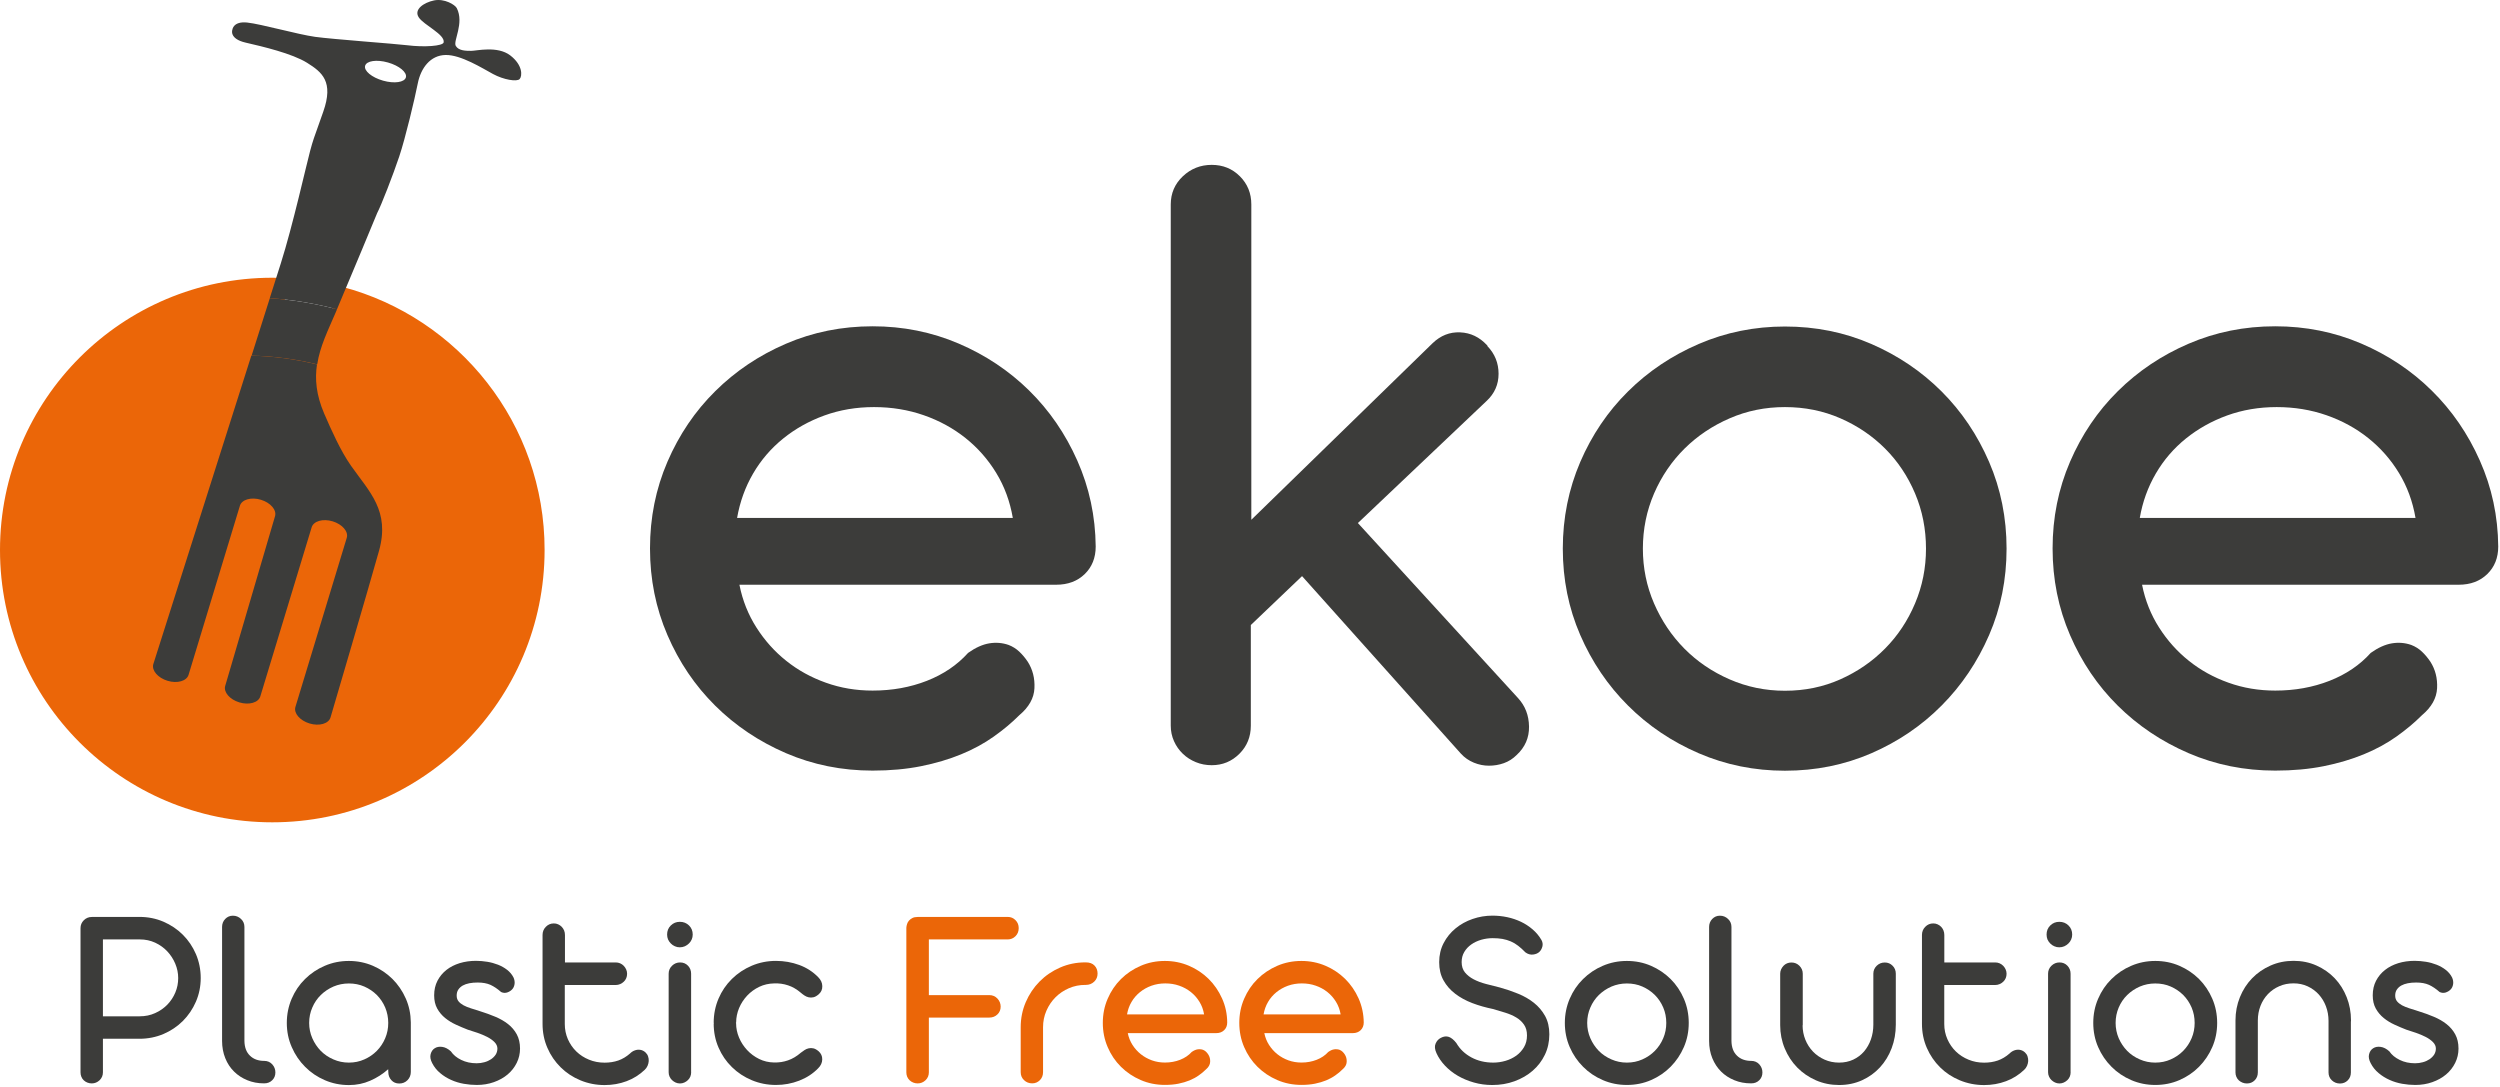 <svg xmlns="http://www.w3.org/2000/svg" width="453" height="197" viewBox="0 0 453 197" fill="none"><g clip-path="url(#clip0_1613_2)"><path d="M59.32 59.504C59.02 61.494 59.2 63.654 60.3 66.214c.98 2.28 2.24 5.11 3.66 7.12 2.52 3.6 5.36 6.16 3.84 11.63-1.33 4.77-6.63 22.78-6.63 22.78C60.91 108.594 59.63 108.964 58.3 108.564 56.97 108.164 56.11 107.154 56.37 106.304L63.38 83.204C63.64 82.354 62.77 81.344 61.45 80.944 60.12 80.544 58.84 80.914 58.58 81.764l-7.01 23.1C51.31 105.714 50.03 106.084 48.7 105.684 47.37 105.284 46.51 104.274 46.77 103.424l6.8-23.16C53.83 79.414 52.96 78.404 51.64 78.004 50.31 77.604 49.03 77.974 48.77 78.824L41.76 101.924C41.5 102.774 40.22 103.144 38.89 102.744S36.7 101.334 36.96 100.484l13.4-42.18C50.03 58.294 49.7 58.294 49.37 58.294c-22.85.0-41.38 18.53-41.38 41.38.0 22.86 18.53 41.38 41.38 41.38 22.86.0 41.38-18.53 41.38-41.38C90.74 80.254 77.36 63.964 59.32 59.504z" fill="#eb6608"/><path d="M62.02 51.974C61.95 52.135 61.89 52.285 61.82 52.434c-1.03 2.41-2.14 4.61-2.51 7.06-2.88-.71-5.89-1.12-8.98-1.2l2.49-7.85C51.67 50.364 50.51 50.325 49.34 50.325c-27.25.0-49.34 22.09-49.34 49.34C0 126.914 22.09 149.004 49.34 149.004s49.34-22.09 49.34-49.34C98.7 76.805 83.13 57.565 62.02 51.974z" fill="#eb6608"/><path d="M68.34 38.614C69.06 37.264 71.24 31.654 72.35 28.334S75.15 17.904 75.7 15.124C76.25 12.334 77.98 10.004 80.75 9.964 83.52 9.914 87.42 12.374 89.34 13.414 91.26 14.454 93.66 14.854 94.16 14.324 94.65 13.784 94.76 11.804 92.45 10.034 90.13 8.264 86.34 9.214 85.39 9.214 84.44 9.214 83.12 9.214 82.59 8.324 82.06 7.434 84.16 4.234 82.77 1.474 82.46.864 80.54-.306 78.66.074 76.78.464 74.95 1.714 75.87 3.134 76.79 4.554 80.67 6.234 80.39 7.684 80.26 8.344 76.87 8.594 73.75 8.194c-1.97-.25-13.49-1.08-16.66-1.52-3.16-.44-9.77-2.32-12.3-2.59C42.26 3.814 42.11 5.364 42.11 5.364S41.43 7.014 44.51 7.724c3.08.71 8.42 1.96 11.14 3.66C58.37 13.084 60.5 14.794 58.57 20.254S56.79 25.174 56.19 27.364s-3.17 13.65-5.31 20.37l-2 6.29C53.06 54.314 57.13 55.004 61.06 56.044 63.61 50.054 68.34 38.614 68.34 38.614zM66.16 11.924C66.41 11.014 68.26 10.744 70.3 11.324c2.04.58 3.49 1.78 3.25 2.69-.25.91-2.1 1.18-4.14.6-2.05-.58-3.5-1.79-3.25-2.69z" fill="#3c3c3a"/><path d="M57.48 66.024c.49-3.25 1.96-6.17 3.33-9.37C60.89 56.454 60.98 56.254 61.07 56.044 57.14 55.004 53.07 54.324 48.89 54.034l-3.3 10.41C49.67 64.534 53.65 65.074 57.48 66.024z" fill="#3c3c3a"/><path d="M30.37 123.364C32.13 123.894 33.83 123.404 34.17 122.274l9.3-30.63c.34-1.13 2.04-1.62 3.8-1.09 1.76.53 2.91 1.87 2.56 3L40.81 124.274C40.47 125.404 41.62 126.744 43.37 127.274 45.13 127.804 46.83 127.314 47.17 126.184l9.3-30.63c.34-1.13 2.04-1.62 3.8-1.09 1.76.53 2.91 1.87 2.56 3l-9.3 30.63C53.19 129.224 54.34 130.564 56.09 131.094 57.85 131.624 59.55 131.134 59.89 130.004c0 0 7.03-23.88 8.79-30.2C70.7 92.544 66.94 89.144 63.59 84.374 61.72 81.704 60.05 77.964 58.74 74.934 57.28 71.534 57.04 68.674 57.44 66.034 53.61 65.084 49.63 64.544 45.54 64.444L27.77 120.374C27.47 121.494 28.61 122.834 30.37 123.364z" fill="#3c3c3a"/><path d="M25.27 166.144c1.55.0 3 .29 4.35.87C30.96 167.594 32.14 168.384 33.14 169.384S34.93 171.554 35.51 172.904C36.08 174.254 36.37 175.694 36.37 177.214S36.08 180.164 35.5 181.504c-.58 1.34-1.37 2.5-2.37 3.5S30.96 186.784 29.61 187.364C28.26 187.934 26.81 188.224 25.27 188.224h-6.62V194.304C18.65 194.874 18.45 195.344 18.05 195.734 17.65 196.114 17.17 196.314 16.63 196.314 16.35 196.314 16.08 196.264 15.83 196.164 15.58 196.064 15.36 195.924 15.17 195.744 14.98 195.564 14.84 195.354 14.74 195.104 14.64 194.864 14.59 194.594 14.59 194.314v-26.13C14.59 167.614 14.79 167.144 15.19 166.744 15.59 166.354 16.07 166.154 16.64 166.154h8.63V166.144zM18.65 170.224v13.93h6.67C26.32 184.154 27.26 183.964 28.11 183.574 28.97 183.194 29.7 182.674 30.32 182.044 30.94 181.404 31.42 180.674 31.77 179.844 32.12 179.014 32.29 178.134 32.29 177.224 32.29 176.324 32.11 175.464 31.76 174.624S30.92 173.034 30.31 172.384C29.7 171.734 28.97 171.214 28.12 170.814 27.27 170.424 26.35 170.224 25.36 170.224h-6.71z" fill="#3c3c3a"/><path d="M47.89 192.234C48.47 192.234 48.95 192.444 49.33 192.854 49.71 193.274 49.9 193.764 49.9 194.324 49.9 194.894 49.71 195.364 49.33 195.734 48.95 196.114 48.47 196.304 47.89 196.304H47.8C46.73 196.304 45.73 196.114 44.81 195.734 43.88 195.354 43.08 194.834 42.41 194.164 41.73 193.494 41.2 192.694 40.82 191.744 40.44 190.804 40.24 189.754 40.24 188.614v-20.64C40.24 167.394 40.43 166.904 40.81 166.514 41.19 166.124 41.65 165.924 42.2 165.924 42.77 165.924 43.26 166.124 43.67 166.514 44.09 166.904 44.29 167.394 44.29 167.974v20.64C44.31 189.774 44.64 190.664 45.29 191.284 45.94 191.924 46.81 192.234 47.89 192.234z" fill="#3c3c3a"/><path d="M51.97 185.354C51.97 183.794 52.27 182.334 52.85 180.974 53.44 179.604 54.24 178.414 55.27 177.404 56.29 176.394 57.48 175.584 58.85 175.004 60.22 174.414 61.67 174.124 63.21 174.124S66.19 174.414 67.55 174.994C68.9 175.574 70.08 176.374 71.1 177.374 72.11 178.384 72.92 179.554 73.52 180.914 74.12 182.264 74.42 183.714 74.44 185.254V185.374 194.234C74.44 194.814 74.24 195.314 73.84 195.724 73.44 196.134 72.94 196.334 72.34 196.334 71.76 196.334 71.28 196.134 70.91 195.724 70.54 195.314 70.36 194.824 70.36 194.234L70.34 193.744C69.37 194.604 68.28 195.304 67.08 195.824 65.88 196.354 64.59 196.614 63.23 196.614 61.69 196.614 60.24 196.324 58.87 195.734 57.5 195.144 56.31 194.344 55.29 193.314 54.27 192.294 53.46 191.104 52.87 189.744 52.26 188.364 51.97 186.904 51.97 185.354zm4.05.0C56.02 186.324 56.21 187.254 56.59 188.124 56.97 188.994 57.48 189.754 58.12 190.414 58.76 191.064 59.53 191.584 60.41 191.964 61.29 192.354 62.23 192.544 63.21 192.544 64.22 192.544 65.15 192.354 66.02 191.964 66.88 191.584 67.64 191.064 68.28 190.414 68.92 189.764 69.43 189.004 69.8 188.124 70.17 187.254 70.35 186.334 70.35 185.354 70.35 184.364 70.16 183.434 69.8 182.564 69.43 181.694 68.92 180.934 68.28 180.294 67.64 179.654 66.88 179.144 66.02 178.764 65.15 178.384 64.22 178.204 63.21 178.204 62.22 178.204 61.29 178.394 60.42 178.764 59.55 179.144 58.79 179.654 58.13 180.294 57.48 180.934 56.96 181.694 56.59 182.564 56.21 183.434 56.02 184.364 56.02 185.354z" fill="#3c3c3a"/><path d="M84.75 186.574C84.06 186.304 83.35 186.004 82.63 185.674 81.91 185.344 81.25 184.944 80.66 184.464S79.59 183.414 79.22 182.744C78.85 182.074 78.67 181.284 78.67 180.354 78.67 179.364 78.87 178.484 79.27 177.714S80.21 176.294 80.89 175.754C81.57 175.214 82.37 174.814 83.29 174.524 84.21 174.244 85.2 174.104 86.25 174.104 86.93 174.104 87.6 174.164 88.29 174.274 88.97 174.384 89.62 174.564 90.24 174.804 90.85 175.044 91.4 175.354 91.89 175.734 92.38 176.114 92.76 176.564 93.04 177.104 93.23 177.514 93.29 177.914 93.24 178.304 93.18 178.694 93.04 179.024 92.8 179.274 92.55 179.544 92.24 179.724 91.88 179.844 91.52 179.954 91.16 179.924 90.8 179.754 90.14 179.174 89.5 178.744 88.87 178.454 88.24 178.174 87.47 178.034 86.56 178.034 86.01 178.034 85.5 178.074 85.04 178.164 84.58 178.254 84.18 178.394 83.84 178.584 83.5 178.784 83.24 179.024 83.04 179.324 82.84 179.624 82.75 179.984 82.75 180.404 82.75 180.814 82.86 181.154 83.08 181.434 83.3 181.704 83.6 181.944 83.98 182.154 84.36 182.354 84.8 182.544 85.32 182.704S86.4 183.044 86.99 183.234C87.95 183.534 88.87 183.864 89.75 184.234 90.63 184.604 91.4 185.044 92.06 185.564 92.72 186.084 93.25 186.704 93.64 187.424S94.23 189.004 94.23 189.994C94.23 190.924 94.03 191.784 93.63 192.594S92.68 194.104 91.98 194.694C91.28 195.284 90.45 195.744 89.49 196.084 88.53 196.424 87.5 196.594 86.4 196.594 85.63 196.594 84.85 196.524 84.04 196.384 83.24 196.244 82.48 196.014 81.75 195.684 81.03 195.364 80.36 194.954 79.76 194.444 79.15 193.944 78.67 193.334 78.31 192.634 78 192.034 77.9 191.504 78.03 191.014 78.16 190.534 78.4 190.174 78.77 189.944 79.14 189.704 79.59 189.624 80.12 189.694 80.65 189.764 81.18 190.034 81.7 190.504 82.12 191.134 82.75 191.654 83.57 192.054 84.4 192.464 85.33 192.664 86.36 192.664 86.85 192.664 87.32 192.604 87.77 192.474 88.23 192.354 88.63 192.164 88.98 191.934 89.33 191.694 89.61 191.414 89.82 191.094 90.02 190.774 90.13 190.404 90.13 189.994 90.13 189.574 89.95 189.184 89.6 188.824 89.25 188.474 88.8 188.154 88.27 187.884 87.73 187.614 87.15 187.364 86.51 187.144 85.89 186.944 85.3 186.754 84.75 186.574z" fill="#3c3c3a"/><path d="M102.33 174.394h9.24C111.85 174.394 112.12 174.444 112.37 174.554 112.62 174.664 112.84 174.814 113.02 175.004 113.2 175.194 113.35 175.404 113.46 175.654 113.57 175.894 113.63 176.164 113.63 176.444S113.58 176.994 113.48 177.234C113.38 177.474 113.23 177.694 113.04 177.874 112.85 178.054 112.63 178.204 112.38 178.314 112.13 178.424 111.86 178.484 111.58 178.484h-9.24V185.554C102.34 186.534 102.53 187.444 102.9 188.304 103.28 189.164 103.79 189.904 104.44 190.534 105.09 191.164 105.85 191.654 106.73 192.014 107.6 192.374 108.54 192.554 109.55 192.554 110.45 192.554 111.27 192.424 112.03 192.164 112.78 191.904 113.5 191.474 114.17 190.884 114.3 190.754 114.42 190.654 114.56 190.564 114.69 190.474 114.84 190.404 115 190.344 115.31 190.224 115.64 190.174 115.99 190.224 116.34 190.274 116.66 190.424 116.96 190.694 117.18 190.904 117.34 191.134 117.43 191.414 117.53 191.684 117.56 191.974 117.55 192.264 117.53 192.554 117.46 192.844 117.34 193.124 117.21 193.404 117.04 193.654 116.82 193.854 115.86 194.764 114.77 195.454 113.53 195.914 112.3 196.374 110.97 196.614 109.56 196.614 108.01 196.614 106.54 196.324 105.17 195.754 103.79 195.184 102.6 194.394 101.59 193.394 100.58 192.394 99.77 191.224 99.19 189.874 98.6 188.524 98.31 187.074 98.31 185.514v-16.1C98.31 168.834 98.51 168.334 98.91 167.934 99.31 167.524 99.79 167.324 100.36 167.324 100.64 167.324 100.9 167.374 101.15 167.494 101.39 167.604 101.61 167.754 101.79 167.944 101.97 168.134 102.11 168.354 102.22 168.604 102.32 168.854 102.37 169.134 102.37 169.424v4.97H102.33z" fill="#3c3c3a"/><path d="M120.88 169.344C120.88 168.684 121.1 168.134 121.55 167.694S122.54 167.034 123.19 167.034C123.85 167.034 124.4 167.254 124.85 167.694 125.3 168.134 125.52 168.684 125.52 169.344 125.52 169.664 125.46 169.954 125.34 170.224 125.22 170.504 125.06 170.744 124.84 170.954 124.63 171.164 124.38 171.334 124.1 171.464 123.82 171.584 123.51 171.654 123.18 171.654 122.87 171.654 122.57 171.594 122.29 171.464 122.01 171.344 121.76 171.174 121.55 170.954 121.34 170.744 121.17 170.494 121.05 170.224 120.94 169.954 120.88 169.664 120.88 169.344zm4.36 24.94C125.24 194.564 125.19 194.824 125.09 195.074 124.99 195.314 124.84 195.534 124.65 195.714 124.46 195.894 124.25 196.044 124 196.154 123.76 196.264 123.49 196.324 123.21 196.324 122.93 196.324 122.66 196.264 122.42 196.154 122.18 196.044 121.96 195.894 121.77 195.714S121.43 195.324 121.32 195.074C121.21 194.834 121.16 194.564 121.16 194.284v-17.84C121.16 175.874 121.36 175.394 121.77 174.994 122.18 174.594 122.67 174.394 123.23 174.394 123.81 174.394 124.29 174.594 124.67 174.994S125.23 175.874 125.23 176.444v17.84H125.24z" fill="#3c3c3a"/><path d="M133.39 185.284 133.34 185.334C133.34 185.344 133.35 185.364 133.36 185.384 133.36 185.394 133.37 185.404 133.38 185.404 133.38 186.304 133.56 187.164 133.91 188.004S134.75 189.594 135.37 190.264C135.99 190.934 136.72 191.474 137.55 191.884 138.38 192.294 139.29 192.504 140.26 192.524 141.16 192.544 142 192.414 142.79 192.134 143.58 191.864 144.36 191.404 145.11 190.754 145.31 190.594 145.53 190.434 145.77 190.284 146 190.124 146.26 190.014 146.54 189.954 146.81 189.894 147.1 189.894 147.4 189.964 147.7 190.034 148.01 190.214 148.34 190.494 148.78 190.884 149 191.374 148.99 191.964 148.98 192.554 148.74 193.094 148.25 193.574 147.31 194.544 146.16 195.294 144.82 195.814 143.48 196.334 142.07 196.594 140.61 196.594 139.05 196.594 137.59 196.304 136.23 195.734 134.86 195.164 133.66 194.374 132.63 193.364 131.6 192.364 130.79 191.184 130.2 189.824 129.61 188.464 129.32 187.024 129.32 185.464L129.37 185.374 129.32 185.324C129.32 183.764 129.62 182.304 130.2 180.944 130.78 179.584 131.6 178.384 132.63 177.374S134.86 175.564 136.23 174.984C137.6 174.404 139.06 174.114 140.61 174.114 142.09 174.114 143.49 174.364 144.83 174.854 146.16 175.344 147.3 176.084 148.25 177.054 148.74 177.544 148.99 178.084 149 178.684 149.02 179.284 148.8 179.774 148.34 180.174 148.01 180.454 147.7 180.634 147.4 180.704 147.1 180.774 146.81 180.774 146.54 180.714 146.26 180.654 146.01 180.544 145.77 180.384 145.53 180.224 145.31 180.064 145.11 179.884 144.37 179.254 143.6 178.804 142.8 178.544 142 178.274 141.15 178.154 140.26 178.194 139.3 178.214 138.41 178.414 137.57 178.814 136.74 179.214 136.01 179.744 135.39 180.404 134.77 181.064 134.28 181.814 133.92 182.664 133.57 183.514 133.39 184.384 133.39 185.284z" fill="#3c3c3a"/><path d="M182.59 166.144C183.16 166.144 183.63 166.344 184.01 166.734 184.4 167.124 184.59 167.604 184.59 168.174 184.59 168.754 184.4 169.244 184.01 169.634 183.63 170.024 183.15 170.224 182.59 170.224H168.31v10.09h10.96C179.85 180.314 180.34 180.524 180.73 180.934 181.12 181.354 181.32 181.844 181.32 182.404 181.32 182.974 181.12 183.444 180.73 183.814 180.34 184.194 179.85 184.384 179.27 184.384H168.31V194.304C168.31 194.874 168.11 195.344 167.71 195.734 167.31 196.114 166.83 196.314 166.28 196.314 166 196.314 165.73 196.264 165.48 196.164 165.23 196.064 165.01 195.924 164.82 195.744S164.49 195.354 164.38 195.104C164.28 194.864 164.23 194.594 164.23 194.314v-26.21C164.24 167.884 164.29 167.664 164.36 167.434 164.43 167.204 164.55 166.994 164.71 166.814 164.88 166.624 165.08 166.464 165.33 166.344 165.58 166.214 165.9 166.154 166.27 166.154h16.32V166.144z" fill="#eb6608"/><path d="M196.66 178.464H196.64C195.6 178.464 194.62 178.664 193.69 179.064S191.95 180.014 191.26 180.704 190.02 182.204 189.61 183.144C189.2 184.084 189 185.084 189 186.144v8.13C189 194.854 188.81 195.344 188.43 195.724 188.05 196.104 187.59 196.304 187.04 196.304 186.46 196.304 185.96 196.114 185.56 195.724 185.15 195.344 184.95 194.854 184.95 194.274v-8.13C184.95 184.524 185.26 183.004 185.87 181.584 186.48 180.164 187.32 178.914 188.38 177.844S190.68 175.934 192.1 175.314C193.52 174.694 195.03 174.384 196.64 174.384H196.66 196.76C197.43 174.384 197.96 174.574 198.33 174.964 198.7 175.344 198.88 175.834 198.88 176.414 198.88 176.994 198.68 177.484 198.27 177.874 197.86 178.264 197.36 178.464 196.76 178.464H196.66z" fill="#eb6608"/><path d="M204.35 187.184C204.51 187.974 204.79 188.684 205.21 189.344 205.63 189.994 206.13 190.554 206.72 191.024S207.98 191.864 208.72 192.134C209.47 192.404 210.26 192.534 211.09 192.534 212.08 192.534 213 192.364 213.84 192.034 214.68 191.704 215.38 191.234 215.93 190.624 216.31 190.354 216.67 190.194 217 190.144 217.34 190.094 217.66 190.114 217.98 190.224 218.18 190.304 218.36 190.414 218.52 190.564S218.82 190.884 218.94 191.074C219.19 191.464 219.31 191.914 219.28 192.414 219.26 192.914 219 193.374 218.51 193.784 218.13 194.164 217.7 194.524 217.21 194.864 216.72 195.214 216.17 195.504 215.56 195.764 214.95 196.014 214.27 196.214 213.53 196.364S211.97 196.584 211.08 196.584C209.52 196.584 208.06 196.294 206.7 195.704 205.33 195.114 204.14 194.314 203.12 193.304 202.1 192.294 201.29 191.104 200.71 189.734 200.12 188.364 199.83 186.904 199.83 185.354 199.83 183.794 200.12 182.334 200.71 180.974 201.3 179.604 202.1 178.414 203.12 177.404 204.14 176.394 205.33 175.594 206.7 175.004 208.07 174.414 209.53 174.124 211.08 174.124 212.62 174.124 214.07 174.414 215.43 174.994 216.79 175.574 217.98 176.374 219 177.374 220.02 178.384 220.83 179.564 221.44 180.924 222.05 182.284 222.36 183.734 222.37 185.274 222.37 185.844 222.19 186.304 221.82 186.664 221.45 187.024 220.97 187.204 220.37 187.204H204.35V187.184zM218.18 183.794C218.04 182.964 217.76 182.204 217.34 181.524 216.92 180.844 216.41 180.254 215.78 179.754 215.16 179.264 214.46 178.874 213.67 178.604 212.88 178.324 212.04 178.194 211.15 178.194 210.26 178.194 209.42 178.334 208.64 178.614 207.86 178.894 207.17 179.284 206.55 179.784 205.94 180.284 205.43 180.864 205.03 181.554 204.63 182.234 204.36 182.984 204.22 183.804h13.96V183.794z" fill="#eb6608"/><path d="M229.09 187.184C229.25 187.974 229.53 188.684 229.95 189.344 230.37 189.994 230.87 190.554 231.46 191.024S232.72 191.864 233.46 192.134C234.21 192.404 235 192.534 235.83 192.534 236.82 192.534 237.74 192.364 238.58 192.034 239.42 191.704 240.12 191.234 240.67 190.624 241.05 190.354 241.4 190.194 241.74 190.144 242.08 190.094 242.4 190.114 242.72 190.224 242.92 190.304 243.1 190.414 243.26 190.564S243.56 190.884 243.68 191.074C243.93 191.464 244.05 191.914 244.02 192.414 244 192.914 243.74 193.374 243.25 193.784 242.87 194.164 242.44 194.524 241.95 194.864 241.46 195.214 240.91 195.504 240.3 195.764 239.69 196.014 239.01 196.214 238.27 196.364 237.53 196.514 236.71 196.584 235.82 196.584 234.27 196.584 232.8 196.294 231.44 195.704 230.07 195.114 228.88 194.314 227.86 193.304 226.84 192.294 226.03 191.104 225.44 189.734S224.56 186.904 224.56 185.354C224.56 183.794 224.85 182.334 225.44 180.974 226.03 179.604 226.83 178.414 227.86 177.404 228.88 176.394 230.08 175.594 231.44 175.004 232.81 174.414 234.27 174.124 235.82 174.124 237.36 174.124 238.81 174.414 240.17 174.994 241.53 175.574 242.72 176.374 243.74 177.374 244.76 178.384 245.57 179.564 246.18 180.924 246.78 182.284 247.09 183.734 247.11 185.274 247.11 185.844 246.92 186.304 246.56 186.664 246.19 187.024 245.71 187.204 245.11 187.204H229.09V187.184zM242.92 183.794C242.78 182.964 242.5 182.204 242.08 181.524 241.66 180.844 241.15 180.254 240.52 179.754 239.9 179.264 239.2 178.874 238.41 178.604 237.62 178.324 236.78 178.194 235.89 178.194 235 178.194 234.16 178.334 233.38 178.614S231.91 179.284 231.29 179.784C230.68 180.284 230.17 180.864 229.77 181.554 229.37 182.234 229.1 182.984 228.96 183.804h13.96V183.794z" fill="#eb6608"/><path d="M270.54 182.834C269.22 182.564 267.97 182.214 266.79 181.764 265.61 181.314 264.58 180.754 263.68 180.064 262.79 179.384 262.08 178.574 261.56 177.634 261.04 176.704 260.78 175.604 260.78 174.344 260.78 173.074 261.05 171.914 261.59 170.884 262.13 169.844 262.85 168.964 263.75 168.224 264.65 167.484 265.67 166.914 266.84 166.514 268 166.114 269.2 165.914 270.42 165.914 271.33 165.914 272.23 166.004 273.12 166.194S274.83 166.664 275.61 167.034C276.38 167.404 277.08 167.864 277.72 168.414 278.36 168.964 278.89 169.604 279.31 170.324 279.53 170.714 279.58 171.114 279.48 171.514 279.37 171.914 279.19 172.234 278.94 172.474 278.66 172.744 278.28 172.904 277.8 172.964 277.32 173.024 276.85 172.894 276.4 172.564 275.96 172.104 275.53 171.714 275.1 171.384 274.68 171.054 274.23 170.784 273.76 170.584 273.29 170.384 272.79 170.234 272.26 170.134 271.73 170.044 271.14 169.994 270.48 169.994 269.77 169.994 269.08 170.094 268.4 170.284 267.73 170.484 267.12 170.764 266.6 171.134 266.07 171.504 265.65 171.954 265.33 172.494 265.01 173.024 264.85 173.644 264.85 174.334 264.85 175.084 265.05 175.714 265.45 176.204 265.85 176.694 266.38 177.114 267.03 177.454 267.68 177.794 268.42 178.074 269.26 178.294 270.09 178.514 270.93 178.724 271.78 178.934 272.91 179.244 274.01 179.624 275.09 180.064 276.17 180.504 277.12 181.054 277.95 181.714S279.45 183.164 279.97 184.094C280.48 185.024 280.74 186.134 280.74 187.414 280.74 188.764 280.47 190.004 279.93 191.124S278.65 193.214 277.71 194.024C276.78 194.834 275.68 195.464 274.42 195.924 273.16 196.384 271.82 196.604 270.39 196.604 269.24 196.604 268.14 196.454 267.08 196.154 266.02 195.854 265.04 195.444 264.16 194.934 263.27 194.414 262.5 193.804 261.83 193.094 261.16 192.384 260.65 191.634 260.29 190.834 259.98 190.154 259.92 189.584 260.13 189.104 260.33 188.624 260.65 188.274 261.09 188.054 261.59 187.784 262.07 187.734 262.53 187.884 262.98 188.044 263.44 188.414 263.9 189.014 264.54 190.114 265.45 190.974 266.62 191.604 267.79 192.234 269.11 192.544 270.59 192.544 271.33 192.544 272.06 192.434 272.79 192.224 273.52 192.014 274.17 191.694 274.75 191.284 275.32 190.874 275.79 190.354 276.15 189.744 276.51 189.134 276.69 188.424 276.69 187.624 276.69 186.834 276.51 186.184 276.15 185.664 275.79 185.144 275.32 184.714 274.74 184.364S273.5 183.734 272.77 183.504C272.01 183.274 271.28 183.044 270.54 182.834z" fill="#3c3c3a"/><path d="M283.55 185.354C283.55 183.794 283.85 182.334 284.43 180.974 285.02 179.604 285.82 178.414 286.85 177.404 287.87 176.394 289.06 175.584 290.43 175.004 291.8 174.414 293.25 174.124 294.79 174.124 296.35 174.124 297.8 174.414 299.16 175.004 300.52 175.594 301.7 176.394 302.72 177.404 303.73 178.414 304.53 179.604 305.12 180.974 305.71 182.344 306 183.804 306 185.354 306 186.904 305.71 188.364 305.12 189.724 304.53 191.084 303.73 192.274 302.72 193.294 301.71 194.314 300.52 195.124 299.16 195.714 297.8 196.304 296.34 196.594 294.79 196.594 293.25 196.594 291.8 196.304 290.43 195.714S287.87 194.324 286.85 193.294C285.83 192.274 285.02 191.084 284.43 189.724 283.84 188.364 283.55 186.904 283.55 185.354zM287.6 185.354C287.6 186.324 287.79 187.254 288.17 188.124S289.06 189.754 289.7 190.414C290.34 191.064 291.11 191.584 291.99 191.964 292.87 192.354 293.81 192.544 294.79 192.544 295.8 192.544 296.73 192.354 297.6 191.964 298.46 191.584 299.22 191.064 299.86 190.414 300.5 189.764 301.01 189.004 301.38 188.124 301.75 187.254 301.93 186.334 301.93 185.354 301.93 184.364 301.75 183.434 301.38 182.564S300.5 180.934 299.86 180.294C299.22 179.654 298.46 179.144 297.6 178.764 296.74 178.384 295.8 178.204 294.79 178.204 293.8 178.204 292.87 178.394 292 178.764 291.13 179.144 290.37 179.654 289.71 180.294 289.06 180.934 288.54 181.694 288.17 182.564 287.79 183.434 287.6 184.364 287.6 185.354z" fill="#3c3c3a"/><path d="M317.34 192.234C317.92 192.234 318.4 192.444 318.78 192.854 319.16 193.274 319.35 193.764 319.35 194.324 319.35 194.894 319.16 195.364 318.78 195.734 318.4 196.114 317.92 196.304 317.34 196.304H317.25C316.18 196.304 315.18 196.114 314.26 195.734 313.33 195.354 312.53 194.834 311.86 194.164 311.19 193.494 310.66 192.694 310.27 191.744 309.89 190.804 309.69 189.754 309.69 188.614v-20.64C309.69 167.394 309.88 166.904 310.26 166.514 310.64 166.124 311.1 165.924 311.65 165.924 312.22 165.924 312.71 166.124 313.12 166.514 313.54 166.904 313.74 167.394 313.74 167.974v20.64C313.76 189.774 314.09 190.664 314.74 191.284 315.39 191.924 316.26 192.234 317.34 192.234z" fill="#3c3c3a"/><path d="M326.63 185.774C326.63 186.704 326.8 187.574 327.13 188.394S327.92 189.924 328.51 190.544C329.1 191.154 329.8 191.644 330.61 192.004 331.42 192.364 332.3 192.544 333.24 192.544S335.04 192.364 335.81 192.004C336.58 191.644 337.23 191.144 337.77 190.524 338.3 189.894 338.72 189.164 339.01 188.334 339.3 187.504 339.45 186.614 339.45 185.674V176.434C339.45 175.864 339.66 175.394 340.06 174.994 340.47 174.604 340.95 174.404 341.52 174.404S342.56 174.604 342.94 174.994C343.33 175.384 343.52 175.864 343.52 176.434V185.674C343.52 187.184 343.27 188.604 342.77 189.924 342.27 191.254 341.56 192.414 340.65 193.404 339.74 194.394 338.65 195.174 337.4 195.744 336.14 196.314 334.76 196.604 333.25 196.604 331.76 196.604 330.36 196.324 329.05 195.754 327.75 195.184 326.62 194.414 325.66 193.434 324.7 192.454 323.95 191.304 323.4 189.984 322.85 188.664 322.57 187.254 322.57 185.764V176.434C322.57 176.154 322.63 175.884 322.74 175.644 322.85 175.404 323 175.184 323.18 174.994S323.57 174.664 323.82 174.554C324.06 174.454 324.33 174.404 324.61 174.404 324.89 174.404 325.16 174.454 325.4 174.554 325.64 174.654 325.86 174.804 326.05 174.994S326.39 175.394 326.5 175.644 326.66 176.154 326.66 176.434v9.34H326.63z" fill="#3c3c3a"/><path d="M352.29 174.394H361.53C361.81 174.394 362.08 174.444 362.33 174.554 362.58 174.664 362.8 174.814 362.98 175.004S363.31 175.404 363.42 175.654C363.53 175.894 363.59 176.164 363.59 176.444S363.54 176.994 363.44 177.234C363.34 177.474 363.19 177.694 363 177.874S362.59 178.204 362.34 178.314C362.09 178.424 361.82 178.484 361.54 178.484H352.3V185.554C352.3 186.534 352.49 187.444 352.87 188.304 353.25 189.164 353.76 189.904 354.41 190.534 355.06 191.164 355.82 191.654 356.7 192.014 357.57 192.374 358.51 192.554 359.52 192.554 360.42 192.554 361.24 192.424 362 192.164 362.75 191.904 363.47 191.474 364.14 190.884 364.27 190.754 364.39 190.654 364.53 190.564 364.66 190.474 364.81 190.404 364.96 190.344 365.28 190.224 365.61 190.174 365.95 190.224 366.3 190.274 366.62 190.424 366.92 190.694 367.14 190.904 367.3 191.134 367.39 191.414 367.48 191.684 367.52 191.974 367.51 192.264 367.49 192.554 367.42 192.844 367.3 193.124 367.17 193.404 367 193.654 366.78 193.854 365.82 194.764 364.73 195.454 363.49 195.914 362.26 196.374 360.93 196.614 359.52 196.614 357.96 196.614 356.5 196.324 355.12 195.754 353.74 195.184 352.55 194.394 351.54 193.394 350.53 192.394 349.73 191.224 349.14 189.874 348.55 188.524 348.26 187.074 348.26 185.514v-16.1C348.26 168.834 348.46 168.334 348.86 167.934 349.26 167.524 349.74 167.324 350.31 167.324 350.59 167.324 350.85 167.374 351.1 167.494 351.34 167.604 351.56 167.754 351.74 167.944S352.06 168.354 352.16 168.604C352.26 168.854 352.31 169.134 352.31 169.424v4.97H352.29z" fill="#3c3c3a"/><path d="M370.84 169.344C370.84 168.684 371.06 168.134 371.51 167.694S372.5 167.034 373.15 167.034C373.81 167.034 374.36 167.254 374.81 167.694S375.48 168.684 375.48 169.344C375.48 169.664 375.42 169.954 375.3 170.224 375.18 170.504 375.02 170.744 374.8 170.954 374.59 171.164 374.34 171.334 374.06 171.464 373.78 171.584 373.47 171.654 373.14 171.654 372.83 171.654 372.53 171.594 372.24 171.464 371.96 171.344 371.71 171.174 371.5 170.954 371.29 170.744 371.12 170.494 371 170.224 370.9 169.954 370.84 169.664 370.84 169.344zM375.2 194.284C375.2 194.564 375.15 194.824 375.05 195.074 374.95 195.314 374.8 195.534 374.61 195.714S374.2 196.044 373.96 196.154C373.72 196.264 373.45 196.324 373.17 196.324 372.89 196.324 372.62 196.264 372.38 196.154 372.14 196.044 371.92 195.894 371.73 195.714S371.39 195.324 371.28 195.074C371.17 194.834 371.11 194.564 371.11 194.284v-17.84C371.11 175.874 371.31 175.394 371.72 174.994 372.13 174.594 372.62 174.394 373.18 174.394 373.76 174.394 374.24 174.594 374.62 174.994S375.19 175.874 375.19 176.444v17.84H375.2z" fill="#3c3c3a"/><path d="M379.3 185.354C379.3 183.794 379.59 182.334 380.18 180.974 380.77 179.604 381.57 178.414 382.6 177.404 383.62 176.394 384.81 175.584 386.18 175.004 387.55 174.414 389 174.124 390.54 174.124 392.1 174.124 393.55 174.414 394.91 175.004 396.27 175.594 397.45 176.394 398.47 177.404 399.48 178.414 400.28 179.604 400.87 180.974 401.46 182.344 401.75 183.804 401.75 185.354 401.75 186.904 401.46 188.364 400.87 189.724 400.28 191.084 399.48 192.274 398.47 193.294 397.46 194.314 396.27 195.124 394.91 195.714 393.55 196.304 392.09 196.594 390.54 196.594 389 196.594 387.55 196.304 386.18 195.714S383.62 194.324 382.6 193.294C381.58 192.274 380.77 191.084 380.18 189.724 379.59 188.364 379.3 186.904 379.3 185.354zM383.35 185.354C383.35 186.324 383.54 187.254 383.91 188.124 384.29 188.994 384.8 189.754 385.44 190.414 386.08 191.064 386.85 191.584 387.73 191.964 388.61 192.354 389.55 192.544 390.53 192.544 391.54 192.544 392.47 192.354 393.34 191.964 394.2 191.584 394.96 191.064 395.6 190.414 396.24 189.764 396.75 189.004 397.12 188.124 397.49 187.254 397.67 186.334 397.67 185.354 397.67 184.364 397.49 183.434 397.12 182.564S396.24 180.934 395.6 180.294C394.96 179.654 394.2 179.144 393.34 178.764 392.48 178.384 391.54 178.204 390.53 178.204 389.54 178.204 388.61 178.394 387.74 178.764 386.87 179.144 386.11 179.654 385.45 180.294 384.8 180.934 384.28 181.694 383.91 182.564 383.54 183.434 383.35 184.364 383.35 185.354z" fill="#3c3c3a"/><path d="M425.98 185.064V194.324C425.98 194.904 425.79 195.384 425.41 195.764 425.03 196.144 424.56 196.334 424 196.334 423.43 196.334 422.95 196.144 422.54 195.764 422.13 195.384 421.93 194.904 421.93 194.324v-9.31V184.994C421.93 184.054 421.77 183.164 421.46 182.344 421.15 181.514 420.71 180.804 420.15 180.184 419.59 179.574 418.92 179.084 418.15 178.724 417.37 178.364 416.52 178.184 415.59 178.184 414.65 178.184 413.78 178.354 413 178.704 412.21 179.044 411.53 179.524 410.95 180.124 410.37 180.734 409.92 181.444 409.6 182.264 409.28 183.094 409.12 183.974 409.12 184.914V194.314C409.12 194.894 408.93 195.374 408.55 195.754S407.7 196.324 407.14 196.324C406.86 196.324 406.59 196.274 406.34 196.174S405.87 195.934 405.68 195.764C405.49 195.594 405.34 195.374 405.23 195.124 405.12 194.874 405.07 194.604 405.07 194.324V184.994 184.924 184.904C405.07 183.414 405.34 182.004 405.87 180.694 406.4 179.384 407.14 178.234 408.08 177.264S410.14 175.524 411.43 174.954C412.72 174.384 414.11 174.104 415.6 174.104 417.09 174.104 418.48 174.384 419.75 174.954 421.02 175.524 422.12 176.284 423.05 177.264 423.98 178.234 424.7 179.384 425.22 180.694 425.74 182.004 426 183.404 426 184.904V184.954 185.024 185.064H425.98z" fill="#3c3c3a"/><path d="M436.02 186.574C435.33 186.304 434.62 186.004 433.9 185.674 433.18 185.344 432.52 184.944 431.93 184.464 431.34 183.984 430.86 183.414 430.49 182.744S429.94 181.284 429.94 180.354C429.94 179.364 430.14 178.484 430.54 177.714 430.94 176.944 431.48 176.294 432.17 175.754 432.85 175.214 433.65 174.814 434.57 174.524 435.49 174.244 436.48 174.104 437.53 174.104 438.21 174.104 438.88 174.164 439.57 174.274 440.25 174.384 440.9 174.564 441.51 174.804S442.67 175.354 443.16 175.734C443.65 176.114 444.03 176.564 444.31 177.104 444.5 177.514 444.56 177.914 444.51 178.304 444.45 178.694 444.31 179.024 444.07 179.274 443.82 179.544 443.51 179.724 443.15 179.844 442.79 179.954 442.43 179.924 442.06 179.754 441.4 179.174 440.76 178.744 440.13 178.454 439.5 178.174 438.73 178.034 437.82 178.034 437.27 178.034 436.76 178.074 436.3 178.164 435.84 178.254 435.44 178.394 435.1 178.584 434.76 178.784 434.5 179.024 434.3 179.324 434.1 179.624 434.01 179.984 434.01 180.404 434.01 180.814 434.12 181.154 434.34 181.434 434.56 181.704 434.86 181.944 435.23 182.154 435.61 182.354 436.06 182.544 436.57 182.704 437.09 182.864 437.65 183.044 438.24 183.234 439.2 183.534 440.12 183.864 441 184.234S442.65 185.044 443.31 185.564C443.97 186.084 444.5 186.704 444.89 187.424S445.48 189.004 445.48 189.994C445.48 190.924 445.28 191.784 444.88 192.594S443.93 194.104 443.23 194.694C442.53 195.284 441.7 195.744 440.74 196.084 439.78 196.424 438.75 196.594 437.65 196.594 436.88 196.594 436.09 196.524 435.29 196.384 434.49 196.244 433.73 196.014 433 195.684 432.28 195.364 431.61 194.954 431.01 194.444 430.4 193.944 429.92 193.334 429.56 192.634 429.25 192.034 429.15 191.504 429.28 191.014 429.4 190.534 429.65 190.174 430.02 189.944 430.39 189.704 430.84 189.624 431.37 189.694 431.9 189.764 432.43 190.034 432.95 190.504 433.37 191.134 434 191.654 434.82 192.054 435.64 192.464 436.58 192.664 437.61 192.664 438.1 192.664 438.57 192.604 439.02 192.474 439.48 192.354 439.88 192.164 440.23 191.934 440.58 191.694 440.86 191.414 441.07 191.094 441.27 190.774 441.38 190.404 441.38 189.994 441.38 189.574 441.2 189.184 440.85 188.824 440.5 188.474 440.05 188.154 439.52 187.884 438.98 187.614 438.4 187.364 437.76 187.144 437.16 186.944 436.57 186.754 436.02 186.574z" fill="#3c3c3a"/><path d="M133.99 105.994C134.55 108.804 135.58 111.384 137.07 113.714 138.56 116.054 140.36 118.064 142.47 119.744 144.58 121.434 146.97 122.754 149.64 123.704 152.31 124.664 155.14 125.134 158.12 125.134 161.66 125.134 164.94 124.544 167.95 123.364 170.96 122.184 173.45 120.494 175.42 118.304 176.77 117.344 178.05 116.774 179.26 116.574 180.47 116.374 181.64 116.474 182.76 116.864 183.49 117.144 184.14 117.554 184.7 118.084S185.77 119.224 186.22 119.894C187.12 121.304 187.53 122.904 187.44 124.704 187.36 126.504 186.44 128.134 184.7 129.594 183.35 130.944 181.8 132.244 180.06 133.474 178.31 134.714 176.35 135.784 174.15 136.684 171.96 137.584 169.54 138.304 166.89 138.834 164.25 139.364 161.32 139.634 158.12 139.634 152.55 139.634 147.32 138.584 142.42 136.474 137.53 134.364 133.25 131.494 129.59 127.864 125.93 124.234 123.05 119.974 120.94 115.074c-2.11-4.89-3.16-10.12-3.16-15.7.0-5.57 1.05-10.8 3.16-15.7C123.05 78.784 125.93 74.514 129.59 70.894c3.66-3.63 7.93-6.5 12.83-8.61 4.89-2.11 10.13-3.16 15.7-3.16 5.51.0 10.7 1.04 15.57 3.12 4.87 2.08 9.13 4.92 12.79 8.52C190.14 74.364 193.05 78.594 195.21 83.464c2.16 4.87 3.28 10.06 3.33 15.57C198.54 101.064 197.88 102.724 196.56 104.014 195.24 105.304 193.51 105.954 191.37 105.954H133.99V105.994zm49.53-12.15C183.01 90.864 182.01 88.144 180.52 85.704 179.03 83.254 177.17 81.144 174.95 79.374 172.73 77.604 170.21 76.224 167.4 75.244 164.59 74.264 161.58 73.764 158.37 73.764S152.17 74.274 149.38 75.284 144.1 77.694 141.91 79.464C139.72 81.234 137.9 83.344 136.47 85.794 135.04 88.244 134.07 90.934 133.56 93.854h49.96V93.844z" fill="#3c3c3a"/><path d="M246.05 94.774l29.03 31.73C276.37 127.914 277.03 129.624 277.06 131.654 277.09 133.674 276.34 135.394 274.82 136.804 274.15 137.474 273.37 137.974 272.5 138.284S270.73 138.744 269.8 138.744 267.96 138.564 267.06 138.194C266.16 137.824 265.37 137.284 264.7 136.544l-28.77-32.15-9.28 8.86v18.23C226.65 133.504 225.96 135.214 224.58 136.584 223.2 137.964 221.53 138.654 219.56 138.654 218.55 138.654 217.59 138.474 216.69 138.104 215.79 137.734 215 137.234 214.33 136.584 213.65 135.934 213.12 135.174 212.73 134.304 212.34 133.434 212.14 132.494 212.14 131.474V37.054C212.14 35.034 212.87 33.324 214.33 31.944 215.79 30.564 217.54 29.874 219.56 29.874 221.59 29.874 223.29 30.564 224.67 31.944 226.05 33.324 226.74 35.024 226.74 37.054v57.13l32.83-31.98C261.03 60.794 262.71 60.134 264.59 60.224 266.47 60.304 268.09 61.084 269.44 62.544 269.5 62.544 269.52 62.604 269.52 62.714 270.87 64.124 271.54 65.794 271.54 67.734S270.81 71.324 269.35 72.674l-23.3 22.1z" fill="#3c3c3a"/><path d="M283.18 99.414C283.18 93.844 284.24 88.614 286.34 83.714 288.45 78.824 291.33 74.554 294.99 70.934 298.65 67.304 302.92 64.434 307.82 62.324c4.9-2.11 10.1-3.16 15.61-3.16 5.57.0 10.79 1.05 15.65 3.16C343.94 64.434 348.19 67.304 351.82 70.934 355.45 74.564 358.32 78.824 360.43 83.714S363.59 93.844 363.59 99.414C363.59 104.984 362.54 110.204 360.43 115.064 358.32 119.934 355.45 124.194 351.82 127.844 348.19 131.504 343.94 134.384 339.08 136.494 334.21 138.604 329 139.654 323.43 139.654 317.92 139.654 312.71 138.604 307.82 136.494S298.65 131.504 294.99 127.844C291.33 124.194 288.45 119.924 286.34 115.064 284.23 110.204 283.18 104.984 283.18 99.414zm14.51.0C297.69 102.904 298.36 106.204 299.71 109.334 301.06 112.454 302.89 115.184 305.2 117.524 307.51 119.854 310.23 121.714 313.39 123.094 316.54 124.474 319.89 125.164 323.43 125.164 327.03 125.164 330.38 124.474 333.47 123.094 336.56 121.714 339.26 119.864 341.57 117.524c2.31-2.33 4.12-5.06 5.44-8.19C348.33 106.214 348.99 102.904 348.99 99.414 348.99 95.874 348.33 92.534 347.01 89.414 345.69 86.294 343.87 83.574 341.57 81.274 339.26 78.964 336.56 77.144 333.47 75.794 330.38 74.444 327.03 73.764 323.43 73.764 319.89 73.764 316.55 74.434 313.43 75.794 310.31 77.144 307.58 78.974 305.25 81.274 302.92 83.584 301.07 86.294 299.72 89.414 298.37 92.544 297.69 95.874 297.69 99.414z" fill="#3c3c3a"/><path d="M388.15 105.994C388.71 108.804 389.74 111.384 391.23 113.714 392.72 116.054 394.52 118.064 396.63 119.744 398.74 121.434 401.13 122.754 403.8 123.704 406.47 124.664 409.3 125.134 412.28 125.134 415.82 125.134 419.1 124.544 422.11 123.364 425.12 122.184 427.61 120.494 429.58 118.304 430.93 117.344 432.21 116.774 433.42 116.574 434.63 116.374 435.8 116.474 436.92 116.864 437.65 117.144 438.3 117.554 438.86 118.084S439.93 119.224 440.38 119.894C441.28 121.304 441.69 122.904 441.6 124.704 441.51 126.504 440.6 128.134 438.86 129.594 437.51 130.944 435.96 132.244 434.22 133.474 432.47 134.714 430.51 135.784 428.31 136.684 426.12 137.584 423.7 138.304 421.05 138.834 418.41 139.364 415.48 139.634 412.27 139.634 406.7 139.634 401.47 138.584 396.57 136.474 391.68 134.364 387.4 131.494 383.74 127.864 380.08 124.234 377.2 119.974 375.09 115.074 372.98 110.184 371.93 104.954 371.93 99.374 371.93 93.804 372.98 88.574 375.09 83.674 377.2 78.784 380.08 74.514 383.74 70.894 387.4 67.264 391.67 64.394 396.57 62.284c4.9-2.11 10.13-3.16 15.7-3.16 5.51.0 10.7 1.04 15.57 3.12C432.71 64.324 436.97 67.164 440.62 70.764 444.28 74.364 447.19 78.594 449.35 83.464 451.52 88.334 452.63 93.524 452.68 99.034 452.68 101.064 452.02 102.724 450.7 104.014 449.38 105.304 447.65 105.954 445.51 105.954H388.15V105.994zm49.54-12.15C437.18 90.864 436.18 88.144 434.69 85.704 433.2 83.254 431.34 81.144 429.12 79.374 426.9 77.604 424.38 76.224 421.57 75.244 418.76 74.264 415.75 73.764 412.54 73.764 409.33 73.764 406.34 74.274 403.55 75.284 400.77 76.294 398.28 77.694 396.08 79.464 393.89 81.234 392.07 83.344 390.64 85.794 389.21 88.244 388.23 90.934 387.73 93.854h49.96V93.844z" fill="#3c3c3a"/></g><defs><clipPath id="clip0_1613_2"><rect width="453" height="197" fill="#fff"/></clipPath></defs></svg>
